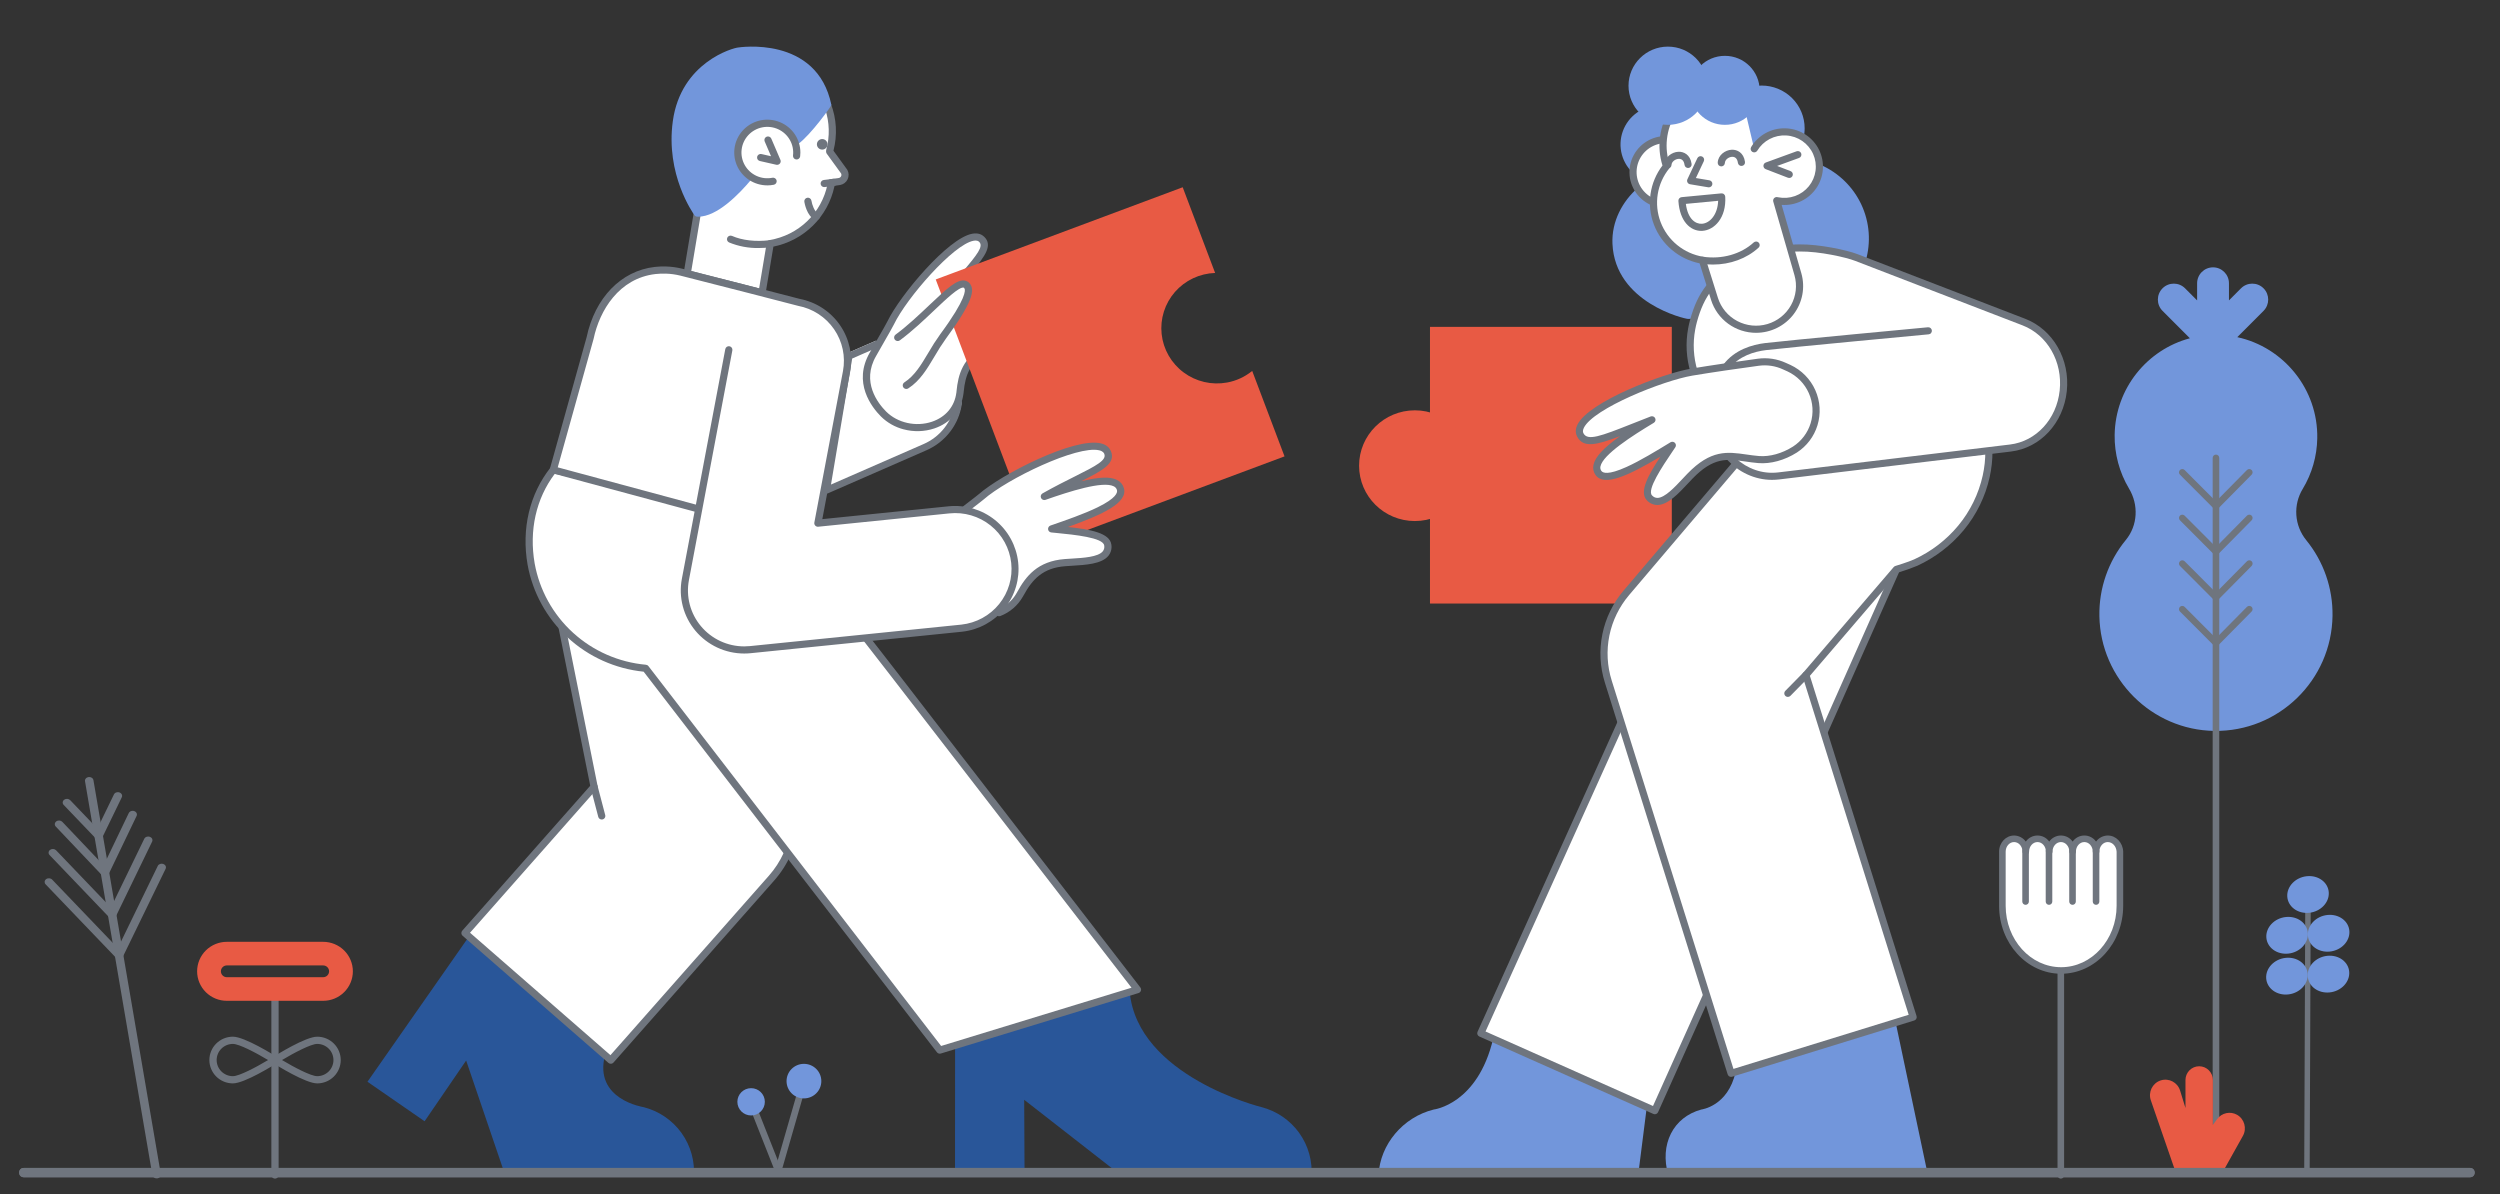 <svg fill="none" height="172" viewBox="0 0 360 172" width="360" xmlns="http://www.w3.org/2000/svg" xmlns:xlink="http://www.w3.org/1999/xlink"><rect x="0" y="0" width="360" height="172" fill="#333333" stroke="none"/><clipPath id="a"><path d="m195.709 47.073h45.029v39.839h-45.029z"/></clipPath><clipPath id="b"><path d="m52.916 6.713h135.962v162.137h-135.962z"/></clipPath><clipPath id="c"><path d="m198.512 6.713h99.168v162.485h-99.168z"/></clipPath><clipPath id="d"><path d="m28.386 135.623h22.427v34.097h-22.427z"/></clipPath><clipPath id="e"><path d="m106.182 153.194h12.089v15.831h-12.089z"/></clipPath><clipPath id="f"><path d="m0 0h12.413v43.033h-12.413z" transform="matrix(-.995 .103 .066 .998 337.748 125.597)"/></clipPath><clipPath id="g"><path d="m287.868 120.314h17.871v49.407h-17.871z"/></clipPath><clipPath id="h"><path d="m302.31 38.497h33.576v129.892h-33.576z"/></clipPath><clipPath id="i"><path d="m0 0h17.605v58.509h-17.605z" transform="matrix(.995 -.098 .129 .992 4.572 112.693)"/></clipPath><clipPath id="j"><path d="m309.596 153.542h13.666v15.483h-13.666z"/></clipPath><g clip-path="url(#a)" fill="#e85a44"><path d="m205.917 47.073h34.821v39.839h-34.821z"/><path d="m203.741 75.03c4.436 0 8.032-3.569 8.032-7.972 0-4.403-3.596-7.972-8.032-7.972s-8.032 3.569-8.032 7.972c0 4.403 3.596 7.972 8.032 7.972z"/></g><g clip-path="url(#b)"><path d="m121.978 50.876 4.146-1.813 12.355 8.834c-.196 1.456-.765 2.838-1.654 4.012-.888 1.174-2.066 2.102-3.419 2.693l-14.825 6.481z" fill="#fff"/><path d="m119.024 71.081c-.071 0-.142-.015-.207-.045-.066-.03-.123-.074-.17-.128-.046-.054-.08-.118-.099-.187s-.023-.141-.011-.211l3.246-19.305c.013-.08.047-.156.097-.221s.116-.115.191-.148l3.961-1.733c.079-.034.166-.048.251-.039.086.009.167.04.237.09l11.803 8.44c.073.052.13.123.166.204.035.082.048.172.036.26-.194 1.476-.769 2.877-1.669 4.067-.901 1.19-2.096 2.128-3.469 2.723l-14.164 6.192c-.063.027-.13.041-.198.042zm3.691-19.453-3.053 18.146 13.327-5.827c1.172-.508 2.199-1.298 2.986-2.299.788-1.001 1.312-2.181 1.525-3.434l-11.328-8.1z" fill="#6f757e"/><path d="m137.658 41.11c3.041-3.711 4.922-5.468 3.702-6.652-2.35-2.279-11.035 7.748-13.092 12.019 0 0-.515 1.006-2.555 4.524-2.086 3.596-.315 6.781 1.515 8.616 3.487 3.496 10.331 2.21 10.998-2.999.015-.069.023-.139.025-.21.221-2.316.836-4.611 3.864-6.18 2.135-1.104 5.513-2.439 4.366-4.412-.795-1.373-4.807.019-7.802.944 3.331-3.002 7.688-6.939 6.398-8.527-1.094-1.346-3.738.294-7.129 3.212" fill="#fff"/><path d="m130.126 61.828c-1.233-.319-2.36-.957-3.265-1.85-1.321-1.326-4.123-4.879-1.596-9.235 2.003-3.454 2.538-4.49 2.542-4.5 1.758-3.65 8.676-11.966 12.222-12.591.868-.153 1.399.153 1.692.438 1.258 1.221.19 2.721-1.778 5.085 1.912-1.409 3.273-2.014 4.278-1.925.244.017.482.084.699.198s.407.271.559.462c1.292 1.59-1.097 4.291-4.749 7.677 2.8-.839 5.4-1.408 6.199-.028.147.234.243.495.281.768s.017.551-.061.815c-.413 1.363-2.322 2.309-4.005 3.144-.264.13-.527.262-.789.396-2.652 1.374-3.353 3.302-3.588 5.772l-.003.039c-.003.072-.012.145-.027.216-.315 2.377-1.844 4.195-4.2 4.989-1.425.472-2.959.517-4.41.128zm10.593-27.161c-.168-.038-.341-.039-.509-.003-2.919.515-9.643 8.231-11.475 12.034-.027.052-.55 1.069-2.574 4.559-2.17 3.743.28 6.84 1.435 7.998 1.652 1.656 4.308 2.247 6.608 1.472 1.976-.667 3.255-2.188 3.51-4.173.003-.023.007-.045.013-.068.003-.015.003-.035.004-.055.002-.023.003-.046.005-.068.232-2.43.894-4.908 4.141-6.59.254-.132.526-.266.805-.405 1.422-.704 3.192-1.582 3.476-2.52.037-.13.044-.267.023-.401-.022-.134-.072-.261-.148-.373-.092-.159-.49-.496-2.2-.203-1.284.22-2.877.718-4.282 1.157-.245.077-.484.152-.719.224-.112.035-.234.03-.343-.013-.11-.043-.201-.122-.26-.223-.058-.102-.08-.22-.061-.336.018-.116.076-.222.163-.3 1.583-1.427 3.552-3.202 4.887-4.748 1.295-1.501 1.825-2.621 1.456-3.075-.065-.083-.148-.151-.242-.199-.094-.049-.197-.076-.303-.082-1.548-.137-4.78 2.644-5.842 3.558-.137.028-.278.025-.413-.01-.135-.034-.26-.099-.367-.189-.106-.09-.19-.202-.246-.329-.055-.127-.081-.265-.075-.403.018-.042.042-.081.071-.116.473-.577.925-1.117 1.326-1.593 2.152-2.564 3.076-3.725 2.415-4.367-.077-.077-.173-.132-.279-.16z" fill="#6f757e"/><path d="m121.562 24.714-2.085-2.877-.004-.103c.614-2.193.501-4.524-.322-6.647l-14.433 2.775-4.305 12.821-1.455 8.726 10.776 2.754 1.183-7.087c2.146-.353 4.132-1.347 5.694-2.849 1.563-1.502 2.628-3.442 3.053-5.561l.013.005-.014-.363 1.23-.172c.152-.028.294-.092.417-.186.122-.094.219-.215.285-.354.065-.139.097-.291.091-.445-.005-.153-.047-.303-.122-.437z" fill="#fff"/><path d="m109.733 42.676c-.044 0-.087-.005-.129-.016l-10.776-2.754c-.126-.032-.234-.11-.305-.217-.071-.108-.098-.238-.077-.365l1.457-8.726c.005-.027.011-.053.02-.078l4.305-12.821c.029-.087.08-.164.149-.224s.153-.101.243-.118l14.432-2.774c.119-.023.243-.003.349.055s.188.152.232.264c.836 2.172.97 4.549.384 6.8l1.965 2.71c.012.016.023.033.033.05.115.205.179.435.187.669.008.235-.04.468-.14.681-.1.213-.25.399-.437.542-.186.144-.405.242-.637.285-.008.002-.016.003-.024.004l-.777.109c-.008.047-.022.093-.043.136-.46 2.13-1.536 4.08-3.095 5.612s-3.533 2.579-5.682 3.014l-1.124 6.731c-.02.12-.082.229-.175.308-.094.079-.213.122-.335.122zm-10.189-3.649 9.77 2.497 1.091-6.534c.017-.106.068-.204.144-.28s.175-.126.281-.144c2.038-.342 3.924-1.29 5.41-2.717 1.485-1.428 2.501-3.269 2.913-5.282l-.01-.24c-.005-.127.037-.252.12-.35.082-.098.198-.162.325-.18l1.216-.17c.045-.009.088-.026.129-.048.102-.057.178-.15.213-.261.035-.111.026-.231-.026-.335l-2.064-2.847c-.06-.082-.094-.179-.098-.28l-.004-.103c-.002-.053.004-.107.018-.159.54-1.946.484-4.007-.16-5.921l-13.699 2.633-4.195 12.497z" fill="#6f757e"/><path d="m114.892 20.774c-.394.285-.245.495-.345.171-.276-.902-.223-1.02-.756-1.64-.647-.754-2.672-1.655-3.665-1.566-1.024.092-2.96 1.365-3.41 2.284-.612 1.254-.369 4.032 1.403 5.415.032.024.058.054.078.089.02.034.033.072.038.112s.003.08-.008.118c-.01.038-.028.074-.052.106l-.007.008c-1.742 2.085-4.892 5.331-7.615 5.333-.055 0-.11-.002-.165-.005-.084-.004-.165-.028-.237-.07s-.133-.101-.177-.172c-.178-.284-4.149-5.818-3.09-13.508 1.169-8.495 8.697-10.554 9.397-10.606 0 0 11.369-1.832 13.439 8.277.021.101-2.932 4.284-4.829 5.654z" fill="#7296db"/><path d="m87.121 151.943c-1.668 6.394 5.538 7.481 5.538 7.481 2.219.56 4.165 1.886 5.492 3.74 1.327 1.854 1.947 4.115 1.751 6.382h-27.048l-5.729-16.83-5.984 8.745-8.226-5.691 14.613-20.908z" fill="#295699"/><path d="m113.427 122.792c-.578 1.334-1.363 2.57-2.327 3.662l-23.148 26.214-21-18.308 18.598-21.062-4.599-22.916 18.593 6.131z" fill="#fff"/><path d="m87.952 153.182c-.126 0-.247-.045-.341-.127l-21-18.308c-.103-.09-.166-.217-.175-.353-.009-.136.037-.27.127-.372l18.43-20.872-4.55-22.668c-.018-.088-.012-.179.017-.265.029-.085.08-.162.148-.221.068-.06.15-.1.239-.118.089-.018.181-.013.267.016l18.594 6.131c.127.042.233.131.295.249l13.882 26.279c.036.068.057.143.06.219.003.077-.012.153-.042.223-.6 1.385-1.415 2.666-2.415 3.799l-23.147 26.214c-.049.055-.109.098-.176.128-.067.03-.14.046-.213.046zm-20.269-18.869 20.221 17.63 22.806-25.827c.875-.99 1.597-2.104 2.143-3.304l-13.669-25.877-17.551-5.788 4.425 22.051c.016.077.013.157-.008.233-.021.076-.058.147-.111.206z" fill="#6f757e"/><path d="m162.678 142.825c1.113 12.162 18.922 16.586 18.922 16.586 2.219.56 4.165 1.886 5.492 3.739 1.326 1.854 1.947 4.116 1.751 6.382h-27.046l-14.314-11.162.055 11.162h-10.017l.013-18.992z" fill="#295699"/><path d="m79.674 67.654c-2.835 3.608-4.093 8.372-3.192 13.571.709 3.951 2.706 7.561 5.684 10.273 2.978 2.712 6.771 4.375 10.794 4.734l42.368 54.983 28.472-8.711-35.542-46.046-16.987-21.88z" fill="#fff"/><g fill="#6f757e"><path d="m135.328 151.728c-.079 0-.158-.018-.229-.053s-.133-.086-.182-.148l-42.23-54.804c-4.091-.418-7.935-2.148-10.95-4.927-3.015-2.78-5.038-6.458-5.764-10.481-.897-5.172.274-10.135 3.294-13.978.06-.076.141-.135.233-.167.092-.033.191-.039.286-.018l31.597 6.925c.118.026.224.093.297.189l16.986 21.88 35.544 46.046c.051.066.085.143.099.225s.009.166-.017.245c-.025.079-.069.15-.129.209-.059.058-.132.101-.212.126l-28.471 8.709c-.049.015-.1.023-.152.023zm-55.442-83.501c-2.692 3.575-3.719 8.147-2.893 12.912.693 3.838 2.635 7.344 5.528 9.978 2.893 2.635 6.577 4.252 10.486 4.604.071.006.141.027.204.061.063.034.118.081.162.138l42.148 54.699 27.417-8.388-35.091-45.46-16.87-21.73zm6.764 49.784c-.115 0-.226-.038-.316-.107-.09-.07-.155-.167-.184-.277l-1.1-4.2c-.019-.066-.025-.135-.017-.202.008-.068.029-.134.063-.194.034-.059.079-.111.133-.153s.116-.073.183-.091c.066-.018.136-.023.204-.014.068.009.134.032.193.066s.111.08.152.135.071.117.088.183l.003.011 1.1 4.199c.02.076.022.156.006.233-.016.077-.049.149-.098.211-.048.062-.11.113-.181.147-.071.035-.149.053-.228.053z"/><path d="m118.398 21.542c.422 0 .764-.34.764-.759 0-.419-.342-.759-.764-.759s-.764.34-.764.759c0 .419.342.759.764.759z"/><path d="m109.245 35.716c-1.461.025-2.912-.25-4.262-.805-.124-.057-.22-.159-.268-.285s-.045-.266.01-.39.156-.221.282-.271c.127-.05.268-.049.393.003 1.483.649 3.422.869 5.46.618.067-.009.136-.004.202.013s.128.048.182.09.099.093.133.152c.033.059.055.124.063.191.009.067.004.136-.015.201-.018.065-.049.127-.091.18-.042.053-.095.098-.154.131-.06.033-.125.054-.193.062-.578.072-1.159.108-1.741.109zm1.245-9.022c-.941-0-1.862-.278-2.645-.799s-1.393-1.26-1.753-2.124c-.36-.865-.454-1.816-.27-2.734.184-.918.638-1.761 1.305-2.422.666-.661 1.515-1.112 2.439-1.294.924-.182 1.881-.088 2.751.271.87.359 1.614.966 2.137 1.744.523.778.801 1.693.801 2.629 0 .185-.011.37-.033.554-.018.134-.088.256-.196.339-.107.083-.243.121-.378.105-.136-.016-.259-.084-.344-.19s-.124-.241-.11-.375c.092-.776-.066-1.561-.451-2.242-.385-.681-.978-1.224-1.692-1.55-.715-.326-1.515-.42-2.286-.266-.771.153-1.474.545-2.007 1.119-.533.574-.87 1.302-.962 2.078-.091.776.067 1.561.452 2.242s.977 1.224 1.691 1.551c.715.327 1.515.42 2.286.267.135-.027.275.001.389.076s.193.193.22.327c.027.134-.001.273-.077.386-.076.113-.194.192-.329.219-.309.061-.623.092-.938.092z"/><path d="m111.904 23.738c-.039-0-.078-.004-.115-.013l-2.364-.538c-.067-.014-.13-.041-.186-.08-.056-.038-.103-.087-.14-.144-.037-.057-.062-.12-.074-.187s-.011-.135.003-.201c.015-.066.042-.129.081-.184.038-.056.088-.103.145-.139s.121-.062.188-.074c.066-.012.135-.011.201.003l.013.003 1.374.313-.919-2.142c-.052-.125-.052-.265 0-.39s.15-.225.275-.278.266-.055.393-.006c.126.049.228.146.284.269l1.317 3.07c.034.078.048.164.04.248-.008.085-.037.166-.084.237s-.111.129-.186.169c-.076.04-.16.061-.246.061zm5.66 7.956c-.077 0-.152-.017-.221-.049-1.159-.542-1.484-2.377-1.518-2.584-.011-.067-.008-.135.008-.2.015-.066.044-.128.084-.182.039-.055.09-.101.148-.136.057-.035.122-.059.189-.07s.135-.008.202.007c.066.016.128.044.183.084s.102.089.137.147c.036.058.06.121.071.188.094.577.432 1.581.937 1.816.106.05.192.134.244.239s.066.224.04.338c-.025.114-.089.216-.181.289s-.206.113-.323.113z"/></g><path d="m120.065 26.258-1.379.171z" fill="#fff"/><path d="m118.684 26.943c-.131-0-.258-.05-.353-.14-.096-.09-.154-.212-.162-.343-.008-.13.034-.259.118-.36s.203-.166.334-.182l1.38-.171c.135-.015.271.023.378.107s.176.206.193.34c.017.134-.02.27-.103.377s-.205.178-.34.196l-1.38.171c-.021.003-.043.004-.065.004z" fill="#6f757e"/><path d="m176.682 55.086c-1.084.197-2.197.17-3.269-.08-1.073-.25-2.082-.717-2.965-1.372s-1.62-1.484-2.166-2.435c-.545-.951-.888-2.004-1.005-3.092s-.008-2.189.323-3.234c.33-1.044.874-2.01 1.596-2.836.723-.826 1.61-1.495 2.605-1.965s2.077-.731 3.178-.767l-4.67-12.34-35.564 13.277 14.665 38.754 35.564-13.277-4.657-12.307c-1.048.857-2.3 1.433-3.635 1.675z" fill="#e85a44"/><path d="m143.86 88.226c1.254-.479 2.302-1.377 2.964-2.538.039-.066.076-.13.112-.194 1.197-2.191 2.771-4.194 6.419-4.477 2.571-.199 6.465-.101 6.165-2.528-.204-1.684-4.741-1.988-8.083-2.33 4.55-1.569 10.506-3.631 9.901-5.736-.604-2.105-5.074-1.007-10.958 1.067 6.039-3.413 9.927-4.389 9.108-6.344-1.353-3.224-14.364 3.044-18.195 6.392 0 0-.521.435-2.246 1.747" fill="#fff"/><path d="m143.952 88.732c-.127.023-.258-.003-.367-.071-.109-.068-.189-.174-.224-.298-.034-.123-.021-.255.037-.369s.157-.203.278-.248c1.145-.435 2.101-1.255 2.701-2.317.037-.062.073-.124.107-.185 1.246-2.281 2.94-4.439 6.831-4.739.311-.024.64-.044.978-.064 1.701-.102 3.819-.229 4.502-1.044.095-.117.163-.254.199-.399s.041-.298.012-.445c-.138-1.142-4.312-1.553-6.804-1.799-.278-.027-.553-.054-.818-.081-.117-.012-.227-.063-.311-.145-.083-.082-.137-.19-.15-.306-.014-.116.013-.234.076-.333.062-.099.157-.174.268-.212 2.163-.746 4.856-1.674 6.824-2.642 2.637-1.297 2.855-2.102 2.75-2.467-.032-.117-.089-.226-.168-.318-.078-.093-.176-.167-.287-.218-1.575-.807-6.367.725-9.835 1.947-.122.042-.255.038-.374-.012-.119-.05-.214-.143-.268-.26-.053-.117-.061-.249-.021-.371.039-.122.124-.225.236-.289 1.764-.997 3.31-1.769 4.674-2.451 3.112-1.555 4.591-2.343 4.212-3.248-.039-.092-.157-.373-.735-.506-3.177-.73-13.204 4.083-16.639 7.087-.031.026-.559.464-2.274 1.769-.054.041-.115.071-.181.089-.066.017-.134.022-.202.013-.067-.009-.132-.031-.191-.065-.059-.034-.111-.079-.152-.133-.041-.054-.072-.115-.089-.18-.018-.065-.022-.133-.013-.2s.031-.132.065-.19.079-.11.133-.151c1.69-1.285 2.223-1.728 2.229-1.733 3.29-2.875 13.715-8.189 17.546-7.308.907.209 1.294.72 1.458 1.113.735 1.753-1.125 2.771-4.282 4.352 2.599-.646 4.203-.686 5.178-.187.237.115.446.278.614.48.168.201.291.436.361.688.604 2.101-2.956 3.769-8.049 5.598 3.16.342 6.042.851 6.247 2.547.046.287.03.58-.046.86-.076.28-.212.541-.397.766-.97 1.157-3.235 1.293-5.235 1.413-.333.02-.656.039-.961.063-3.211.248-4.722 1.863-6.004 4.209-.04.071-.079.138-.12.207-.724 1.261-1.864 2.236-3.227 2.76-.03.011-.061.02-.092.026z" fill="#6f757e"/><path d="m104.95 50.372-6.253 33.071c-.234 1.237-.191 2.511.126 3.73.317 1.219.901 2.353 1.711 3.323.808.969 1.822 1.749 2.969 2.285s2.399.813 3.666.814c.291 0 .585-.015.878-.045l30.349-3.083.094-.01c2.269-.249 4.346-1.383 5.776-3.151 1.429-1.768 2.094-4.028 1.85-6.283-.245-2.255-1.38-4.322-3.156-5.747-1.775-1.425-4.048-2.093-6.318-1.856l-18.866 1.917 4.121-21.799c.422-2.233-.065-4.541-1.355-6.417-1.291-1.876-3.278-3.166-5.525-3.586-.352-.125-16.938-4.35-16.938-4.35-.707-.172-1.429-.271-2.156-.296-.531-.018-1.063.002-1.592.062-5.067.59-8.316 4.788-9.358 9.735l-5.296 18.973 20.938 5.648" fill="#fff"/><path d="m107.169 94.108c-1.343-.001-2.67-.295-3.886-.863-1.215-.568-2.29-1.395-3.148-2.422-.857-1.027-1.476-2.23-1.813-3.522s-.382-2.642-.134-3.954l1.829-9.673-20.476-5.523c-.132-.036-.245-.123-.313-.241-.068-.118-.086-.259-.05-.39v-.003l5.292-18.955c1.202-5.681 4.956-9.56 9.801-10.124.554-.062 1.112-.084 1.67-.065.762.027 1.52.131 2.26.311 2.707.69 15.923 4.058 16.933 4.348 2.376.453 4.474 1.823 5.837 3.809 1.362 1.986 1.878 4.427 1.434 6.79l-3.993 21.123 18.177-1.847c2.405-.246 4.809.464 6.688 1.974s3.079 3.7 3.338 6.088c.259 2.388-.445 4.78-1.957 6.654-1.513 1.874-3.71 3.076-6.112 3.343l-30.447 3.094c-.309.031-.619.047-.93.047zm-6.051-20.685-1.913 10.115c-.22 1.163-.18 2.36.118 3.506.298 1.146.847 2.212 1.608 3.123.76.911 1.713 1.644 2.791 2.148s2.255.764 3.446.765c.268 0 .546-.014.826-.042l30.44-3.094c2.136-.231 4.092-1.295 5.439-2.958 1.346-1.663 1.973-3.789 1.743-5.912-.231-2.122-1.299-4.067-2.972-5.406-1.672-1.34-3.812-1.965-5.948-1.738l-18.869 1.918c-.08.008-.161-.002-.236-.031-.075-.028-.143-.074-.197-.133-.055-.059-.095-.13-.117-.206-.022-.077-.026-.158-.011-.236l4.121-21.799c.395-2.099-.065-4.267-1.277-6.03-1.213-1.763-3.079-2.976-5.191-3.373-.027-.005-.053-.012-.078-.021-.434-.137-12.342-3.176-16.892-4.335-.67-.162-1.356-.257-2.045-.281-.506-.017-1.012.002-1.516.059-5.248.611-8.044 5.22-8.91 9.329-.002.011-.005.022-.008.032l-5.156 18.474 19.895 5.366 4.231-22.385c.012-.067.037-.131.073-.189.037-.057.085-.107.142-.146.056-.039.12-.066.187-.08s.136-.015.203-.003c.068.013.132.038.189.076.057.037.107.086.145.142s.065.12.078.187c.014.067.014.136 0 .202l-4.33 22.908c-.002.017-.006.033-.009.049z" fill="#6f757e"/><path d="m130.51 55.495c2.378-1.526 3.4-4.486 5.307-7.066 2.639-3.574 3.995-6.103 3.561-7.054-1.001-2.184-5.249 3.629-10.116 7.23" fill="#fff"/><path d="m130.3 55.964c-.085-.038-.159-.098-.212-.173-.054-.076-.086-.164-.093-.257-.008-.092.011-.185.052-.268s.105-.153.183-.204c1.48-.95 2.432-2.551 3.441-4.247.531-.926 1.108-1.824 1.729-2.692 3.817-5.17 3.591-6.353 3.507-6.537-.072-.156-.13-.168-.151-.172-.646-.124-2.54 1.673-4.211 3.257-1.492 1.415-3.184 3.02-4.974 4.345-.11.079-.247.112-.382.092-.134-.021-.255-.093-.336-.201-.082-.108-.117-.244-.098-.378.019-.134.09-.255.198-.337 1.74-1.288 3.407-2.869 4.878-4.264 2.596-2.462 4.003-3.738 5.121-3.523.201.042.388.132.545.264s.278.301.352.491c.351.771.257 2.327-3.615 7.571-.601.841-1.159 1.711-1.672 2.608-1.072 1.803-2.085 3.505-3.771 4.587-.072.046-.154.074-.24.081-.085.007-.171-.008-.25-.043z" fill="#6f757e"/></g><g clip-path="url(#c)"><path d="m238.823 32.594c.796 1.823 3.471 4.361 6.317 4.879.46.886.782 2.494 1.194 3.809-1.146.906-2.057 2.803-2.386 4.609-.286.023-.575.034-.867.034-.459 0-10.502-2.318-10.886-10.806-.146-3.227 1.428-6.129 3.691-8.109l.934 1.244s.304.396 1.431.623c-.113 1.267.083 2.542.572 3.717zm.203-17.432c2.154 0 .967 2.411.65 5.05-.832.178-2.487.91-3.075 1.533-.617.656-1.001 1.705-1.184 3.395-.901-.738-1.551-1.734-1.861-2.852-.31-1.118-.264-2.304.131-3.396.394-1.092 1.119-2.036 2.075-2.703.955-.667 2.095-1.026 3.264-1.026z" fill="#7296db"/><path d="m239.873 29.467c2.607 0 4.72-2.097 4.72-4.685 0-2.587-2.113-4.685-4.72-4.685-2.606 0-4.719 2.097-4.719 4.685 0 2.587 2.113 4.685 4.719 4.685z" fill="#fff"/><path d="m239.873 29.979c-1.035 0-2.047-.305-2.908-.876-.86-.571-1.531-1.382-1.927-2.332-.397-.949-.5-1.994-.298-3.002s.7-1.934 1.432-2.66c.732-.727 1.665-1.222 2.68-1.422 1.016-.201 2.068-.098 3.025.296.956.393 1.774 1.059 2.349 1.914.575.855.882 1.859.882 2.887-.002 1.377-.554 2.698-1.535 3.672-.981.974-2.312 1.522-3.7 1.524zm0-9.37c-.831 0-1.644.245-2.335.703-.692.459-1.231 1.111-1.549 1.873-.318.763-.402 1.602-.239 2.411.162.81.562 1.553 1.15 2.137s1.338.981 2.153 1.142c.816.161 1.661.078 2.43-.237.768-.316 1.424-.851 1.886-1.537.462-.686.709-1.493.709-2.319-.001-1.107-.445-2.167-1.233-2.95-.788-.782-1.857-1.223-2.972-1.224z" fill="#6f757e"/><path d="m260.128 27.887c1.294-1.002 1.864-2.627 2.054-4.142 2.585 1.14 4.665 3.172 5.855 5.719 1.189 2.547 1.407 5.436.614 8.131-1.941-.72-3.038-1.407-7.625-1.806-1.6-.139-2.902.827-3.134-.073-.551-2.139-1-3.852-1.965-6.809 3.211.442 3.348-.36 4.201-1.02z" fill="#7296db"/><path d="m235.896 169.198 1.239-9.774-22.122-9.842c-2.238 9.474-8.56 10.19-8.56 10.19-4.423 1.099-7.723 5.02-7.941 9.426m79.102 0-4.638-21.956-23.052 7.12c-1.089 4.957-4.938 5.41-4.938 5.41-4.05 1.099-6.029 5.02-4.757 9.426" fill="#7296db"/><path d="m273.085 81.988-10.129 22.777-17.333 38.841-7.33 16.334-25.058-11.149 20.217-44.77" fill="#fff"/><path d="m238.293 160.451c-.073 0-.144-.016-.211-.045l-25.057-11.148c-.062-.028-.118-.067-.164-.116-.047-.048-.083-.106-.107-.168-.024-.063-.036-.13-.034-.197s.018-.133.045-.195l20.217-44.77c.027-.061.067-.117.116-.163s.107-.082.17-.106c.063-.023.131-.035.198-.033.068.002.134.017.196.045.062.027.118.066.164.115s.083.106.107.169.035.13.033.197-.017.133-.045.194l-20.005 44.304 24.117 10.73 7.119-15.866 17.334-38.84 10.129-22.777c.055-.124.157-.221.285-.27.127-.049.269-.046.394.009.125.055.222.157.272.283.049.126.046.267-.009.391l-10.13 22.777-17.333 38.841-7.331 16.336c-.04.09-.106.166-.19.22-.083.054-.181.083-.28.083z" fill="#6f757e"/><path d="m286.403 64.911c.01 1.239-.121 2.474-.39 3.684-.602 2.724-1.846 5.268-3.632 7.422-1.766 2.133-3.995 3.841-6.521 4.997-.856.394-2.775.975-2.775.975l-13.034 15.213 15.445 49.264-26.218 8.097-17.676-56.388c-.685-2.186-.805-4.507-.348-6.75.458-2.243 1.476-4.336 2.963-6.086l15.856-18.666" fill="#fff"/><path d="m249.278 155.072c-.11 0-.217-.035-.305-.099-.089-.065-.154-.156-.187-.26l-17.676-56.388c-.717-2.267-.843-4.676-.369-7.005.474-2.329 1.535-4.5 3.082-6.312l15.856-18.665c.043-.053.096-.097.157-.129.06-.032.126-.052.194-.059s.137.001.203.021c.065.02.126.053.178.097.052.044.095.098.127.158.031.06.049.127.055.194.005.068-.004.136-.026.2-.021.065-.056.124-.101.175l-15.856 18.665c-1.435 1.681-2.419 3.696-2.859 5.856-.44 2.16-.323 4.396.342 6.499l17.524 55.9 25.234-7.793-15.292-48.776c-.026-.082-.03-.17-.013-.254s.056-.163.112-.229l13.035-15.213c.064-.074.148-.129.242-.158.019-.006 1.895-.575 2.708-.949 2.454-1.127 4.621-2.787 6.341-4.857 1.731-2.093 2.939-4.563 3.526-7.207.26-1.172.387-2.37.377-3.57-.001-.136.052-.266.148-.363.096-.097.226-.151.363-.153h.004c.136 0 .266.053.363.148.096.095.151.224.152.359.01 1.277-.125 2.552-.402 3.799-.622 2.802-1.903 5.419-3.737 7.637-1.818 2.189-4.109 3.945-6.703 5.136-.882.363-1.781.682-2.695.955l-12.754 14.885 15.361 48.994c.02.064.027.132.021.198-.006.067-.025.132-.057.192-.031.059-.074.112-.126.155s-.112.075-.177.095l-26.217 8.097c-.05.015-.101.023-.153.023z" fill="#6f757e"/><path d="m257.452 100.355c-.101.001-.201-.029-.285-.085-.085-.055-.151-.134-.19-.227-.04-.093-.05-.195-.031-.294.019-.099.067-.19.138-.262l2.598-2.643c.047-.049.103-.088.166-.115.062-.027.129-.042.198-.043.068-.001.135.011.199.036.063.025.121.062.17.109.048.047.087.104.114.166.027.062.04.129.041.197 0 .068-.013.135-.039.197s-.064.119-.112.167l-2.599 2.644c-.047.049-.105.087-.168.114s-.131.04-.2.04z" fill="#6f757e"/><path d="m248.976 65.723c1.583 1.784 3.798 2.871 6.199 2.866.32-0.0.641-.019.959-.056l33.361-4.015c3.993-.48 7.151-3.898 7.613-8.237.461-4.339-1.895-8.448-5.682-9.908l-24.125-9.296c-1.387-.539-5.31-1.406-8.163-1.373-.254.003-.723.004-1.33.034l-11.67 5.655c-1.139 1.462-1.788 3.032-2.279 4.84-.101.373-.185.75-.256 1.129-.385 2.054-.267 4.17.342 6.169" fill="#fff"/><path d="m255.16 69.101c-2.462 0-4.856-1.107-6.57-3.04-.047-.05-.083-.109-.107-.173-.023-.064-.034-.132-.031-.201.004-.068.021-.135.051-.197s.072-.117.123-.162c.052-.045.112-.08.178-.101.065-.022.134-.03.202-.025.069.005.136.024.197.056s.115.075.159.127c1.519 1.712 3.631 2.693 5.798 2.693h.013c.301-0.0.602-.018.901-.053l33.358-4.015c3.779-.454 6.724-3.655 7.163-7.783.44-4.136-1.762-7.993-5.356-9.378l-24.124-9.296c-1.249-.486-5.087-1.372-7.971-1.339l-.106.001c-.254.003-.629.006-1.1.027l-11.466 5.556c-.941 1.236-1.596 2.651-2.117 4.567-.097.359-.179.723-.246 1.089-.368 1.974-.256 4.006.328 5.928.037.129.022.267-.043.385s-.173.206-.303.244c-.129.039-.269.026-.388-.037-.12-.062-.21-.169-.251-.297-.632-2.078-.754-4.276-.356-6.411.073-.393.161-.783.265-1.169.571-2.101 1.302-3.649 2.368-5.019.049-.062.111-.112.182-.147l11.67-5.655c.063-.03.131-.048.201-.051.541-.026.981-.031 1.245-.033l.104-.001c2.809-.037 6.824.812 8.357 1.409l24.123 9.296c4.026 1.552 6.497 5.843 6.008 10.438-.49 4.604-3.806 8.178-8.063 8.69l-33.361 4.015c-.338.039-.679.059-1.02.06z" fill="#6f757e"/><path d="m248.574 53.326c-.095 0-.189-.026-.27-.076-.082-.05-.147-.121-.19-.206s-.061-.18-.052-.275c.008-.095.043-.185.101-.261 1.628-2.161 4.167-2.881 6.011-3.106 2.903-.353 23.237-2.255 23.442-2.274.068-.008.137-.002.203.017s.127.051.18.094c.054.043.098.096.13.156.033.06.053.126.059.194.007.068-.001.136-.021.201-.021.065-.054.125-.099.177-.044.052-.098.095-.16.125-.061.031-.128.049-.196.054-.205.019-20.524 1.92-23.413 2.271-1.644.2-3.901.831-5.312 2.703-.048.064-.11.116-.182.151-.071.036-.15.054-.231.054z" fill="#6f757e"/><path d="m256.975 52.731c-1.177-.545-2.488-.743-3.775-.569-2.545.341-6.843.963-9.568 1.421-4.977.838-17.69 6.051-16.06 9.066.989 1.828 3.889.274 10.311-2.203-5.295 3.18-8.948 5.896-7.709 7.654 1.239 1.758 6.568-1.489 10.64-3.974-1.836 2.746-4.462 6.378-3.29 7.571 1.684 1.721 4.05-1.29 5.818-3.118 3.923-4.054 6.324-2.695 9.9-2.402 1.626.133 3.517-.356 5.225-1.44 1.322-.853 2.298-2.142 2.756-3.64.482-1.551.383-3.224-.279-4.708-.663-1.484-1.844-2.681-3.325-3.369z" fill="#fff"/><path d="m238.659 72.72c-.284-.002-.564-.062-.823-.177s-.491-.282-.681-.491c-1.182-1.203.229-3.695 1.947-6.296-4.6 2.727-8.114 4.391-9.35 2.637-.15-.209-.253-.447-.303-.698s-.046-.511.013-.76c.238-1.12 1.402-2.403 3.824-4.133-3.429 1.312-5.278 1.734-6.167.089-.197-.363-.351-.959.031-1.733 1.651-3.35 12.358-7.399 16.396-8.079 2.66-.447 6.923-1.067 9.585-1.423 1.384-.188 2.794.024 4.06.611l.64.288c1.592.744 2.86 2.032 3.573 3.629s.823 3.394.311 5.064c-.494 1.612-1.545 3-2.968 3.918-1.752 1.112-3.772 1.666-5.546 1.52-.66-.054-1.272-.142-1.864-.228-2.664-.384-4.589-.661-7.624 2.474-.208.216-.425.448-.648.687-1.35 1.445-2.88 3.083-4.382 3.1zm2.155-9.105c.093 0 .185.025.264.072.08.047.146.116.19.197.044.082.065.173.06.266-.004.092-.033.182-.085.259-.151.226-.307.457-.466.693-1.373 2.035-3.668 5.44-2.884 6.238.096.111.216.201.35.263.134.062.28.095.428.096 1.059-.012 2.489-1.543 3.638-2.773.218-.235.439-.469.661-.7 3.401-3.515 5.771-3.173 8.515-2.778.576.083 1.172.169 1.8.22 1.553.128 3.341-.369 4.904-1.361 1.219-.787 2.119-1.977 2.541-3.358.441-1.434.347-2.977-.265-4.348-.611-1.371-1.699-2.477-3.065-3.117l-.638-.287-.005-.002c-1.087-.505-2.299-.687-3.488-.526-2.654.355-6.903.973-9.551 1.418-4.176.703-14.26 4.713-15.644 7.52-.206.417-.126.657-.048.801.595 1.102 2.448.419 6.954-1.37.811-.322 1.729-.687 2.716-1.067.12-.046.253-.046.373.001.12.046.218.136.274.25.057.115.069.246.033.369s-.117.227-.227.294c-3.123 1.877-7.32 4.568-7.68 6.263-.029.113-.033.23-.011.345s.069.222.137.317c.214.303.969.632 3.623-.568 1.975-.893 4.287-2.304 6.326-3.549.081-.05.175-.076.27-.076z" fill="#6f757e"/><path d="m259.869 18.472c.001.519-.065 1.035-.195 1.538-1.373-1.115-3.482-1.151-4.66-.64-.744.323-2.916 2.14-2.916 2.14l-1.605-8.355c.742-.312 2.323-.834 3.18-.834.813 0 1.619.159 2.371.468s1.435.762 2.011 1.333c.575.571 1.031 1.249 1.343 1.996.311.746.472 1.546.471 2.354z" fill="#7296db"/><path d="m252.605 21.439c.473-.79 1.157-1.435 1.975-1.865.819-.43 1.741-.628 2.665-.573.925.056 1.816.363 2.576.888.761.525 1.361 1.247 1.735 2.088.374.841.508 1.768.386 2.679-.121.911-.493 1.772-1.074 2.488-.581.716-1.35 1.259-2.221 1.57-.872.311-1.813.378-2.72.193l-.083-.018 3.054 10.609c.449 1.574.256 3.26-.539 4.693-.794 1.433-2.125 2.498-3.705 2.964-1.579.466-3.28.296-4.734-.474s-2.545-2.077-3.035-3.639l-1.745-5.57c-1.453-.245-2.817-.863-3.956-1.793-1.139-.93-2.013-2.139-2.536-3.508-.522-1.369-.676-2.849-.444-4.295.232-1.446.84-2.806 1.765-3.946-.442-1.289-.591-2.659-.435-4.011.157-1.353.613-2.654 1.338-3.81.724-1.156 1.698-2.138 2.851-2.875s2.456-1.211 3.816-1.387l3.575 3.309" fill="#fff"/><path d="m252.875 47.927c-1.447-.001-2.856-.461-4.022-1.312-1.165-.851-2.027-2.049-2.458-3.42l-1.654-5.276c-1.482-.304-2.863-.975-4.014-1.952-1.15-.976-2.033-2.225-2.567-3.631-.534-1.406-.7-2.923-.484-4.41s.807-2.896 1.719-4.095c-.42-1.351-.538-2.776-.345-4.177.192-1.401.691-2.743 1.46-3.932.77-1.189 1.792-2.198 2.995-2.954s2.558-1.243 3.97-1.426c.075-.009.151-.002.222.021.072.023.138.061.193.112l3.575 3.309c.099.093.157.22.162.355.004.135-.045.266-.138.365s-.221.157-.357.162c-.136.005-.269-.043-.369-.135l-3.396-3.143c-1.259.198-2.459.667-3.517 1.374-1.057.707-1.946 1.635-2.605 2.719-.658 1.084-1.07 2.297-1.206 3.556-.137 1.258.006 2.531.417 3.729.028.082.035.169.02.254s-.052.165-.106.232c-.869 1.071-1.44 2.348-1.657 3.706-.218 1.358-.074 2.748.417 4.033.491 1.285 1.312 2.421 2.381 3.294 1.07.873 2.35 1.454 3.716 1.684.093.016.181.057.253.119.071.062.124.143.152.233l1.746 5.57c.45 1.433 1.451 2.632 2.785 3.338 1.335.706 2.896.862 4.345.434 1.45-.428 2.671-1.405 3.4-2.72s.908-2.862.496-4.307l-3.055-10.608c-.024-.085-.026-.175-.005-.261.021-.086.064-.165.125-.23.061-.065.138-.112.223-.138.086-.026.176-.03.263-.011l.084.018c.815.165 1.66.104 2.443-.176.782-.28 1.472-.769 1.994-1.412.521-.643.854-1.417.962-2.236.109-.819-.012-1.651-.349-2.406s-.877-1.404-1.56-1.875-1.484-.746-2.315-.795c-.83-.049-1.658.129-2.393.516s-1.349.967-1.774 1.677c-.07.116-.184.199-.316.232-.132.033-.271.012-.388-.057s-.202-.181-.235-.312c-.034-.131-.015-.27.054-.386.498-.831 1.206-1.517 2.054-1.991.849-.474 1.807-.719 2.781-.709.973.009 1.927.272 2.766.761s1.534 1.189 2.016 2.029c.481.84.732 1.79.728 2.757-.005.966-.265 1.914-.754 2.75-.49.835-1.191 1.529-2.035 2.01-.844.482-1.8.736-2.773.736-.13 0-.259-.004-.388-.013l2.837 9.851c.286 1.001.334 2.054.141 3.077s-.622 1.987-1.254 2.817c-.632.83-1.449 1.504-2.387 1.968-.938.464-1.971.706-3.019.707z" fill="#6f757e"/><path d="m248.386 17.977c2.764 0 5.004-2.224 5.004-4.968s-2.24-4.968-5.004-4.968-5.005 2.224-5.005 4.968 2.241 4.968 5.005 4.968z" fill="#7296db"/><path d="m240.179 17.977c3.133 0 5.674-2.522 5.674-5.632 0-3.11-2.541-5.632-5.674-5.632s-5.674 2.522-5.674 5.632c0 3.11 2.541 5.632 5.674 5.632z" fill="#7296db"/><path d="m246.07 26.977c-.029-0-.058-.003-.086-.007l-2.616-.438c-.078-.013-.152-.044-.216-.09-.065-.046-.117-.107-.154-.176-.037-.07-.057-.147-.059-.226-.001-.079.015-.157.049-.228l1.429-3.031c.058-.123.163-.218.291-.264.129-.046.27-.04.394.018s.219.161.266.289c.046.127.04.268-.018.391l-1.142 2.422 1.947.326c.127.021.242.089.321.191.079.101.117.228.106.356-.01.128-.069.247-.164.333s-.22.135-.349.135zm.589 11.12c-.534-0-1.067-.04-1.595-.119-.135-.02-.257-.093-.338-.202-.081-.109-.115-.246-.095-.38.021-.134.094-.255.204-.335s.247-.114.382-.094c2.732.409 5.47-.36 7.321-2.055.101-.09.234-.138.369-.132.136.006.263.065.355.164.092.099.141.23.136.365-.004.135-.063.262-.161.354-1.715 1.57-4.093 2.434-6.578 2.434zm-1.684-4.85c-1.522 0-3.092-1.312-3.286-4.316-.009-.133.035-.263.122-.364.086-.101.209-.165.342-.177l5.719-.545c.069-.006.138.001.204.022s.128.054.18.099c.053.045.096.1.127.162.03.062.048.129.052.198.172 3.056-1.573 4.814-3.302 4.918-.052.003-.105.005-.158.005zm-2.212-3.889c.28 2.187 1.391 2.919 2.308 2.864 1.151-.068 2.273-1.309 2.342-3.307zm5.103-5.397h-.02c-.137-.005-.265-.064-.358-.164-.093-.1-.142-.232-.136-.367.043-1.097 1.078-1.825 2.012-1.869.766-.038 1.728.4 1.914 1.75.01.067.007.135-.01.201s-.046.127-.087.181-.092.1-.151.134c-.059.034-.124.057-.191.066-.068.009-.136.005-.202-.012-.066-.017-.128-.048-.182-.089-.054-.041-.099-.092-.133-.151-.034-.059-.056-.123-.064-.19-.082-.591-.374-.888-.844-.869-.473.023-1.014.394-1.033.889-.006.132-.062.257-.158.348-.096.091-.224.143-.357.143zm-7.686.295h-.021c-.136-.005-.265-.064-.358-.164-.092-.1-.141-.232-.136-.367.043-1.097 1.079-1.825 2.013-1.869.765-.041 1.727.4 1.913 1.75.011.067.007.135-.009.201-.017.066-.047.127-.088.181-.04.054-.092.1-.151.134-.058.034-.123.057-.191.066-.067.009-.136.005-.202-.013s-.128-.048-.182-.089c-.054-.041-.099-.093-.133-.151-.034-.059-.055-.124-.064-.191-.081-.591-.372-.884-.844-.869-.473.023-1.014.393-1.033.889-.005.132-.062.257-.158.348-.095.092-.223.143-.356.143zm17.473 1.373c-.064 0-.127-.011-.186-.034l-3.204-1.235c-.098-.037-.181-.104-.24-.19s-.09-.188-.089-.292c.001-.104.034-.205.094-.29.061-.085.146-.149.244-.185l4.44-1.618c.128-.047.269-.041.393.016.124.057.22.16.267.288.047.127.042.268-.016.391-.057.123-.161.218-.29.265l-3.16 1.152 1.934.745c.112.043.206.123.264.228.059.104.079.226.057.343-.022.117-.085.224-.178.3s-.209.118-.33.117z" fill="#6f757e"/></g><g clip-path="url(#d)"><path d="m39.599 169.72c-.139 0-.272-.055-.37-.152-.098-.098-.153-.23-.153-.368v-25.291c0-.138.055-.27.153-.368.098-.098.232-.152.37-.152s.272.054.37.152.153.23.153.368v25.291c0 .138-.055.27-.153.368-.098.097-.232.152-.37.152z" fill="#6f757e"/><path d="m46.533 144.117h-13.868c-1.135 0-2.223-.447-3.026-1.244-.802-.796-1.253-1.877-1.253-3.003s.451-2.207 1.253-3.003 1.891-1.244 3.026-1.244h13.868c1.135 0 2.223.448 3.026 1.244.802.796 1.253 1.877 1.253 3.003s-.451 2.207-1.253 3.003c-.803.797-1.891 1.244-3.026 1.244zm-13.868-5.096c-.227 0-.445.089-.605.248-.161.16-.251.376-.251.601s.09.441.251.601c.161.159.378.248.605.248h13.868c.227 0 .445-.089.605-.248.161-.16.251-.376.251-.601s-.09-.441-.251-.601c-.161-.159-.378-.248-.605-.248z" fill="#e85a44"/><g fill="#6f757e"><path d="m45.677 156.009c-1.677 0-5.87-2.625-6.343-2.924-.074-.047-.135-.112-.178-.189-.042-.076-.065-.162-.065-.25 0-.087.022-.173.065-.25.042-.076.103-.141.178-.188.472-.3 4.666-2.925 6.343-2.925.899 0 1.761.355 2.396.985.635.631.993 1.486.993 2.378s-.357 1.747-.993 2.378c-.635.631-1.497.985-2.396.985zm-5.067-3.363c1.728 1.037 4.167 2.323 5.067 2.323.621 0 1.216-.245 1.655-.68.439-.436.685-1.027.685-1.643s-.247-1.207-.685-1.642c-.439-.436-1.034-.681-1.655-.681-.901 0-3.339 1.286-5.067 2.323z"/><path d="m33.538 156.009c-.899 0-1.761-.354-2.396-.985-.635-.631-.993-1.486-.993-2.378s.357-1.747.993-2.378c.635-.63 1.497-.985 2.396-.985 1.677 0 5.87 2.625 6.343 2.925.074.047.135.112.178.188.042.077.065.163.065.25 0 .088-.022.174-.065.25-.042.077-.103.142-.178.189-.473.299-4.666 2.924-6.343 2.924zm0-5.686c-.621 0-1.216.245-1.655.681-.439.435-.685 1.026-.685 1.642s.247 1.207.685 1.643c.439.435 1.034.68 1.655.68.9 0 3.339-1.286 5.067-2.323-1.728-1.037-4.167-2.323-5.067-2.323z"/></g></g><g clip-path="url(#e)"><path d="m112.067 169.026c-.074 0-.148-.017-.214-.05s-.124-.081-.169-.139c-.044-.059-.074-.127-.088-.2-.014-.072-.01-.147.01-.217l3.701-12.868c.016-.061.045-.117.084-.167.039-.049.087-.09.143-.121.055-.031.115-.05.178-.058.063-.007.126-.002.187.015.061.018.118.047.167.086s.091.087.121.142.05.116.056.178c.007.063.002.126-.016.186l-3.701 12.868c-.028.099-.088.186-.171.249-.083.062-.184.096-.288.096z" fill="#6f757e"/><path d="m115.767 158.17c1.383 0 2.504-1.114 2.504-2.488s-1.121-2.488-2.504-2.488-2.504 1.114-2.504 2.488 1.121 2.488 2.504 2.488z" fill="#7296db"/><path d="m112.067 169.025c-.096 0-.19-.029-.27-.082-.079-.054-.14-.13-.176-.219l-3.907-9.889c-.047-.117-.044-.248.006-.364.051-.115.146-.206.264-.252.118-.047.25-.044.366.006.117.05.208.144.255.262l3.907 9.888c.029.072.039.15.03.227-.008.077-.036.151-.08.215-.043.064-.102.117-.171.153s-.146.055-.224.055z" fill="#6f757e"/><path d="m108.159 160.626c1.093 0 1.978-.879 1.978-1.965 0-1.085-.885-1.965-1.978-1.965-1.092 0-1.977.88-1.977 1.965 0 1.086.885 1.965 1.977 1.965z" fill="#7296db"/></g><g clip-path="url(#f)"><path d="m332.222 169.404c.1-.011.193-.054.262-.122s.107-.155.108-.243l.159-41.016c.001-.046-.009-.091-.028-.133s-.048-.079-.084-.11c-.037-.031-.08-.055-.128-.07-.048-.016-.099-.022-.151-.02-.052.003-.104.014-.152.034-.048.021-.092.049-.128.083-.037.035-.066.075-.086.119-.019.043-.029.089-.029.135l-.159 41.016c-.001.092.04.179.114.24.073.062.173.094.277.089.009-.001.017-.001.025-.002z" fill="#6f757e"/><g fill="#7296db"><path d="m332.53 131.442c-1.65.171-3.066-.87-3.162-2.324-.097-1.455 1.162-2.773 2.812-2.944s3.065.87 3.162 2.324c.097 1.455-1.162 2.773-2.812 2.944z"/><path d="m329.515 137.318c-1.65.171-3.065-.87-3.162-2.324-.097-1.455 1.162-2.773 2.812-2.944s3.066.87 3.162 2.324c.097 1.455-1.162 2.773-2.812 2.944z"/><path d="m335.499 137.025c-1.65.171-3.065-.87-3.162-2.324-.097-1.455 1.162-2.773 2.812-2.944s3.066.87 3.162 2.324c.097 1.455-1.162 2.773-2.812 2.944z"/><path d="m329.493 143.199c-1.65.171-3.066-.87-3.162-2.324-.097-1.455 1.162-2.773 2.812-2.944 1.649-.171 3.065.869 3.162 2.324s-1.162 2.773-2.812 2.944z"/><path d="m335.477 142.907c-1.65.171-3.066-.87-3.163-2.324-.096-1.455 1.163-2.773 2.813-2.944 1.649-.171 3.065.869 3.162 2.324.096 1.455-1.163 2.773-2.812 2.944z"/></g></g><g clip-path="url(#g)"><path d="m296.758 169.721c-.126 0-.246-.049-.335-.138-.089-.088-.139-.208-.139-.333v-34.591c0-.125.05-.245.139-.334.089-.088.209-.137.335-.137s.246.049.335.137c.089.089.139.209.139.334v34.591c0 .125-.05.245-.139.333-.089.089-.209.138-.335.138z" fill="#6f757e"/><path d="m303.518 120.785c-.928 0-1.686.834-1.686 1.856 0-1.022-.758-1.856-1.686-1.856s-1.687.834-1.687 1.856c0-1.022-.758-1.856-1.686-1.856s-1.686.834-1.686 1.856c0-1.022-.758-1.856-1.686-1.856s-1.686.834-1.686 1.856c0-1.022-.758-1.856-1.687-1.856-.927 0-1.686.834-1.686 1.856v7.796c0 5.14 3.79 9.311 8.462 9.311s8.462-4.17 8.462-9.311v-7.796c-.046-1.022-.804-1.856-1.748-1.856z" fill="#fff"/><g fill="#6f757e"><path d="m296.804 140.22c-4.927 0-8.936-4.389-8.936-9.783v-7.796c0-1.283.969-2.327 2.16-2.327.331.004.656.085.949.237s.545.37.738.637c.189-.269.441-.49.735-.642.293-.152.62-.232.951-.232s.657.08.951.232c.293.152.545.373.735.642.189-.269.442-.49.735-.642.294-.152.62-.232.951-.232s.657.08.951.232.546.373.735.642c.19-.269.442-.49.736-.642.293-.152.619-.232.951-.232.331 0 .657.08.95.232.294.152.546.373.736.642.192-.267.445-.485.738-.637s.618-.233.948-.237c1.187 0 2.163 1.013 2.221 2.306v7.817c0 5.394-4.008 9.783-8.935 9.783zm-6.776-18.963c-.668 0-1.212.621-1.212 1.384v7.796c0 4.875 3.583 8.84 7.988 8.84 4.404 0 7.987-3.965 7.987-8.84v-7.785c-.039-.783-.597-1.395-1.273-1.395-.669 0-1.212.621-1.212 1.384 0 .125-.05.245-.139.333s-.21.138-.335.138c-.126 0-.247-.05-.335-.138-.089-.088-.139-.208-.139-.333 0-.763-.544-1.384-1.212-1.384-.669 0-1.213.621-1.213 1.384 0 .125-.05.245-.139.333-.088.088-.209.138-.335.138-.125 0-.246-.05-.335-.138s-.139-.208-.139-.333c0-.763-.543-1.384-1.212-1.384s-1.212.621-1.212 1.384c0 .125-.05.245-.139.333s-.209.138-.335.138-.246-.05-.335-.138-.139-.208-.139-.333c0-.763-.544-1.384-1.212-1.384-.669 0-1.213.621-1.213 1.384 0 .125-.049.245-.138.333s-.21.138-.335.138c-.126 0-.247-.05-.336-.138-.088-.088-.138-.208-.138-.333 0-.763-.545-1.384-1.213-1.384z"/><path d="m301.832 130.296c-.126 0-.246-.05-.335-.138-.089-.089-.139-.208-.139-.333v-7.32c0-.125.05-.245.139-.333s.209-.138.335-.138c.125 0 .246.05.335.138s.139.208.139.333v7.32c0 .125-.05.244-.139.333-.089.088-.21.138-.335.138zm-3.388 0c-.126 0-.246-.05-.335-.138-.089-.089-.139-.208-.139-.333v-7.32c0-.125.05-.245.139-.333s.209-.138.335-.138.246.05.335.138.139.208.139.333v7.32c0 .125-.05.244-.139.333-.089.088-.209.138-.335.138zm-3.388 0c-.125 0-.246-.05-.335-.138-.089-.089-.138-.208-.138-.333v-7.32c0-.062.012-.123.036-.18.023-.057.058-.109.102-.153s.097-.078.154-.102c.058-.024.119-.036.181-.036.063 0 .124.012.182.036.057.024.11.058.154.102s.079.096.102.153c.024.057.036.118.036.18v7.32c0 .125-.049.244-.138.333-.089.088-.21.138-.336.138zm-3.372 0c-.126 0-.246-.05-.335-.138-.089-.089-.139-.208-.139-.333v-7.32c0-.062.012-.123.036-.18s.059-.109.103-.153.096-.078.154-.102c.057-.024.119-.036.181-.036s.124.012.181.036c.058.024.11.058.154.102s.079.096.103.153.036.118.036.18v7.32c0 .125-.05.244-.139.333-.089.088-.209.138-.335.138z"/></g></g><g clip-path="url(#h)"><path d="m332.097 77.782c-.837-1.028-1.334-2.291-1.424-3.615-.089-1.324.233-2.642.924-3.774 1.322-2.195 2.043-4.7 2.088-7.264.139-7.081-4.846-13.13-11.514-14.577l3.778-3.786c.896-.897.896-2.352 0-3.249-.895-.897-2.347-.897-3.242 0l-1.737 1.74v-2.461c0-1.269-1.026-2.298-2.292-2.298-1.267 0-2.293 1.029-2.293 2.298v2.462l-1.737-1.741c-.895-.897-2.347-.897-3.242 0-.896.897-.896 2.352 0 3.249l3.937 3.946c-6.161 1.642-10.739 7.227-10.833 13.93-.038 2.717.68 5.39 2.073 7.721 1.399 2.333 1.266 5.291-.464 7.396-2.532 3.084-3.882 6.973-3.806 10.966.158 9.038 7.523 16.399 16.544 16.526 9.27.134 16.893-7.29 17.027-16.58.057-3.963-1.285-7.819-3.787-10.888z" fill="#7296db"/><g fill="#6f757e"><path d="m319.099 168.39c-.126 0-.247-.05-.336-.14-.089-.089-.139-.21-.139-.336v-101.978c0-.126.05-.247.139-.336s.21-.139.336-.139.246.05.335.139.139.21.139.336v101.978c0 .126-.05.247-.139.336-.089.09-.209.14-.335.14z"/><path d="m319.205 92.953c-.094 0-.186-.028-.263-.08-.078-.052-.139-.126-.175-.213-.036-.087-.046-.182-.028-.274.018-.092.062-.177.128-.244l4.693-4.754c.089-.09.209-.141.335-.141.126-.001.247.049.337.138.089.089.14.209.14.336.001.126-.048.247-.137.337l-4.693 4.754c-.093.094-.215.141-.337.141z"/><path d="m318.993 92.954c-.063 0-.124-.012-.182-.036s-.11-.059-.154-.103l-4.744-4.754c-.044-.044-.079-.097-.102-.154-.024-.058-.037-.12-.037-.182s.013-.124.037-.182c.023-.058.058-.11.102-.154.045-.044.097-.079.154-.103.058-.024.12-.036.182-.036s.124.012.182.036c.057.024.11.059.154.103l4.743 4.754c.067.067.112.151.13.244.019.092.009.188-.027.275-.036.087-.096.161-.175.213-.078.052-.169.08-.263.08zm.212-6.569c-.094 0-.186-.028-.264-.08-.078-.052-.138-.126-.175-.213-.036-.087-.045-.182-.027-.274.018-.092.062-.177.128-.244l4.693-4.752c.044-.044.096-.08.154-.104.057-.024.119-.037.181-.037.063-0.0.124.012.182.035.058.024.11.058.155.102.044.044.079.096.103.154s.037.119.037.182c.001.062-.011.124-.035.182-.023.058-.058.111-.102.155l-4.693 4.752c-.093.094-.215.141-.337.141z"/><path d="m318.993 86.384c-.063 0-.124-.012-.182-.036s-.11-.059-.154-.103l-4.743-4.752c-.045-.044-.08-.097-.103-.154-.024-.058-.037-.12-.037-.182 0-.062.013-.124.037-.182.023-.058.058-.11.102-.154s.097-.079.154-.103c.058-.024.12-.036.182-.036s.124.012.182.036c.057.024.11.059.154.103l4.743 4.752c.067.067.112.151.13.244.019.092.009.188-.027.275-.036.087-.096.161-.175.213-.078.052-.169.08-.263.08zm.212-6.568c-.094 0-.186-.028-.264-.08-.077-.052-.138-.126-.174-.213s-.046-.182-.028-.274c.018-.092.062-.177.128-.244l4.693-4.754c.044-.044.096-.08.154-.104.057-.024.119-.037.181-.037.062-0.0.124.012.182.035s.11.058.154.102c.045.044.08.096.104.154s.037.119.037.182c.001.062-.011.124-.035.182-.023.058-.058.111-.102.155l-4.693 4.754c-.093.094-.215.141-.337.141z"/><path d="m318.993 79.817c-.063 0-.124-.012-.182-.036s-.11-.059-.154-.103l-4.744-4.754c-.044-.044-.079-.097-.102-.154-.024-.058-.037-.12-.037-.182 0-.062.013-.124.037-.182.023-.058.058-.11.102-.154.045-.044.097-.079.154-.103.058-.024.12-.036.182-.036s.124.012.182.036c.057.024.11.059.154.103l4.743 4.754c.067.067.112.151.13.244.019.092.009.188-.027.275-.036.087-.096.161-.175.213-.078.052-.169.08-.263.08zm.212-6.569c-.094 0-.186-.028-.264-.08-.078-.052-.138-.126-.174-.213-.037-.087-.046-.182-.028-.274.018-.092.062-.177.128-.244l4.693-4.754c.089-.09.209-.141.335-.141s.247.049.336.138c.09.089.141.209.141.336.001.126-.048.247-.137.337l-4.693 4.754c-.093.094-.215.141-.337.141z"/><path d="m318.993 73.247c-.063 0-.124-.012-.182-.036s-.11-.059-.154-.103l-4.744-4.754c-.044-.044-.079-.097-.102-.154-.024-.058-.037-.12-.037-.182 0-.062.013-.124.037-.182.023-.058.058-.11.102-.154.045-.044.097-.079.154-.103.058-.024.12-.036.182-.036s.124.012.182.036c.057.024.11.059.154.103l4.743 4.754c.067.067.112.151.13.244.019.092.009.188-.027.275-.036.087-.096.161-.175.213-.078.052-.169.08-.263.08z"/></g></g><g clip-path="url(#i)" fill="#6f757e"><path d="m22.621 169.684c-.158.016-.316-.022-.442-.107-.126-.084-.209-.207-.233-.344l-9.704-56.736c-.022-.139.019-.281.116-.393.097-.113.241-.188.401-.208.16-.021.323.014.453.097.13.084.217.208.243.347l9.704 56.736c.012.07.008.14-.012.208s-.054.132-.102.188-.108.104-.177.14-.145.06-.225.07z"/><path d="m14.265 120.857c-.101.009-.203-.003-.297-.035-.094-.033-.177-.086-.242-.154l-4.558-4.76c-.104-.109-.154-.249-.139-.389.015-.141.093-.271.218-.362.125-.09.286-.134.448-.121s.311.081.415.19l3.914 4.087 2.38-4.91c.03-.065.076-.125.133-.175.057-.05.125-.089.2-.116.075-.027.155-.041.236-.041.081 0 .161.014.236.042.075.027.142.067.199.118.057.05.102.11.132.175.03.066.045.136.044.206-.001.071-.019.141-.051.205l-2.771 5.717c-.041.084-.106.158-.189.214s-.181.093-.285.106z"/><path d="m15.169 126.165c-.101.01-.204-.002-.298-.035-.095-.033-.178-.087-.243-.155l-6.596-6.949c-.052-.054-.09-.117-.114-.184s-.032-.137-.025-.207c.007-.07.031-.138.069-.2s.089-.117.151-.161c.062-.045.134-.079.211-.099.077-.021.158-.028.238-.021s.158.028.229.061.134.078.185.132l5.95 6.268 3.606-7.513c.029-.067.073-.128.13-.179.057-.052.125-.093.2-.121.075-.028.157-.043.239-.043.082-.001.163.013.239.041.076.027.144.068.202.119s.102.112.132.178c.03.067.044.138.042.209-.002.072-.021.142-.055.207l-3.998 8.329c-.041.085-.106.159-.189.215-.083.057-.182.093-.286.107z"/><path d="m16.214 132.23c-.101.01-.203-.002-.297-.035s-.177-.086-.242-.153l-8.544-8.921c-.101-.109-.148-.248-.133-.387.016-.14.094-.268.217-.357.123-.09.282-.133.443-.122.16.012.309.077.414.183l7.901 8.249 4.799-9.897c.031-.066.076-.125.133-.175.057-.05.125-.09.2-.117s.155-.041.236-.041c.081.001.161.015.236.042.075.028.142.068.199.118s.102.11.132.176c.03.065.045.135.043.206-.001.07-.019.14-.051.205l-5.189 10.704c-.041.084-.106.157-.189.214-.083.056-.181.092-.285.106z"/><path d="m17.209 138.073c-.101.01-.202-.003-.296-.035-.094-.033-.177-.086-.242-.154l-10.095-10.532c-.053-.054-.093-.116-.119-.183s-.035-.138-.028-.209c.007-.07.029-.139.067-.202.037-.062.089-.118.151-.163.062-.046.135-.08.212-.1.078-.021.159-.028.24-.021.081.007.159.028.231.061.072.034.135.08.186.135l9.451 9.86 5.751-11.834c.063-.131.183-.234.334-.287.151-.053.319-.052.469.003.15.055.268.16.329.291s.06.278-.003.408l-6.143 12.64c-.041.084-.106.158-.189.214-.083.055-.181.092-.285.105-.007.001-.015.002-.022.003z"/></g><g clip-path="url(#j)"><path d="m313.373 169.025-3.653-10.577c-.402-1.168.209-2.443 1.367-2.849.025-.009.05-.017.075-.025 1.168-.365 2.408.293 2.772 1.47l.774 2.515v-4.029c-.001-1.097.88-1.987 1.967-1.988h.007c1.088-.001 1.97.887 1.971 1.984v6.468l.614-.842c.32-.439.789-.744 1.317-.858.529-.115 1.08-.03 1.551.237 1.064.604 1.442 1.964.843 3.038l-.002.003-3.046 5.453z" fill="#e85a44"/></g><g fill="#6f757e"><path d="m355.701 169.522h-352.295c-.37 0-.652-.29-.652-.669s.283-.668.652-.668h352.295c.37 0 .652.289.652.668s-.282.669-.652.669z"/><path d="m355.701 169.522h-352.295c-.37 0-.652-.29-.652-.669s.283-.668.652-.668h352.295c.37 0 .652.289.652.668s-.282.669-.652.669z"/></g></svg>